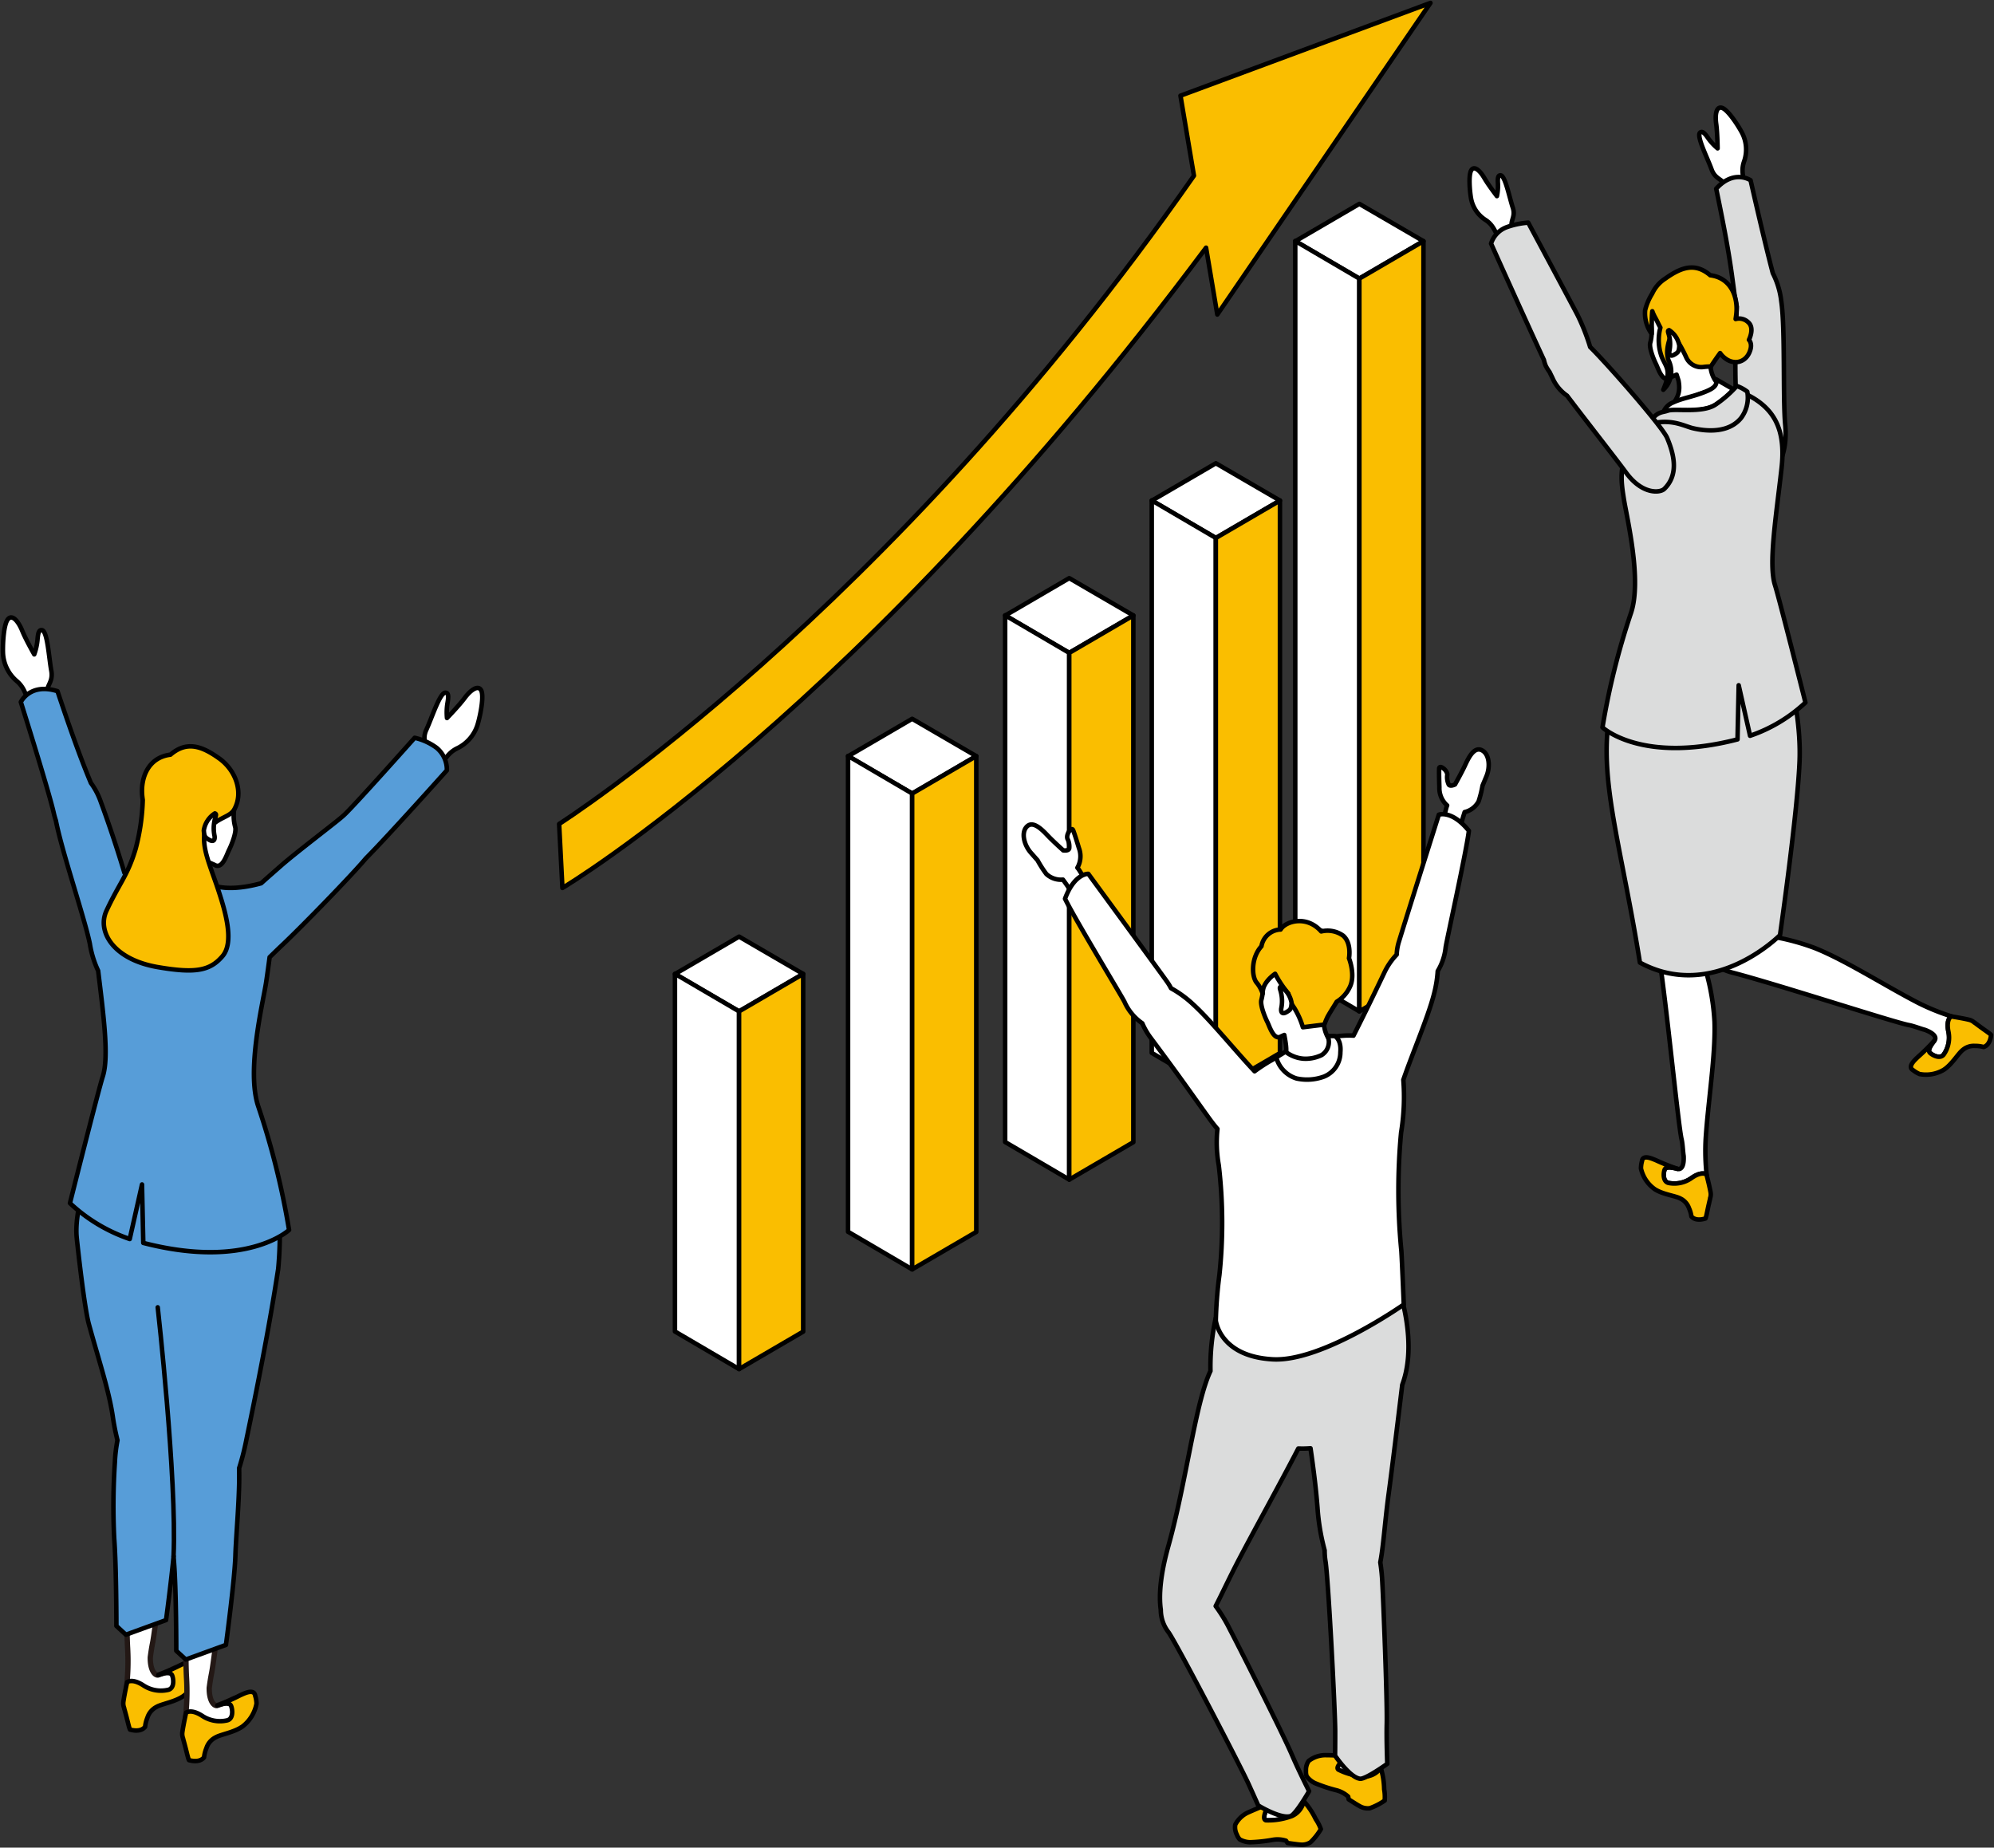 <svg xmlns="http://www.w3.org/2000/svg" xmlns:xlink="http://www.w3.org/1999/xlink" width="312.499" height="289.564" viewBox="0 0 312.499 289.564"><rect x="0" y="0" width="312.499" height="289.564" fill="#333333" stroke="none"/><defs><clipPath id="a"><rect width="312.499" height="289.564" fill="none"/></clipPath></defs><path d="M102.325,92.6l10.047,5.846,10.045-5.866-10.045-5.846Z" transform="translate(30.582 25.921)" fill="#fff"/><path d="M102.325,92.6l10.047,5.846,10.045-5.866-10.045-5.846Z" transform="translate(30.582 25.921)" fill="none" stroke="#000" stroke-linecap="round" stroke-linejoin="round" stroke-width="0.706"/><path d="M102.325,165.787l10.047,5.89V97.1l-10.047-5.89Z" transform="translate(30.582 27.26)" fill="#fff"/><path d="M102.325,165.787l10.047,5.89V97.1l-10.047-5.89Z" transform="translate(30.582 27.26)" fill="none" stroke="#000" stroke-linecap="round" stroke-linejoin="round" stroke-width="0.706"/><path d="M110.06,171.671l10.047-5.866V91.231L110.06,97.1Z" transform="translate(32.894 27.266)" fill="#fabe00"/><path d="M110.06,171.671l10.047-5.866V91.231L110.06,97.1Z" transform="translate(32.894 27.266)" fill="none" stroke="#000" stroke-linecap="round" stroke-linejoin="round" stroke-width="0.706"/><path d="M138.969,61.761l10.047,5.846,10.045-5.866L149.016,55.9Z" transform="translate(41.534 16.706)" fill="#fff"/><path d="M138.969,61.761l10.047,5.846,10.045-5.866L149.016,55.9Z" transform="translate(41.534 16.706)" fill="none" stroke="#000" stroke-linecap="round" stroke-linejoin="round" stroke-width="0.706"/><path d="M138.969,146.972l10.047,5.89V66.268l-10.047-5.89Z" transform="translate(41.534 18.045)" fill="#fff"/><path d="M138.969,146.972l10.047,5.89V66.268l-10.047-5.89Z" transform="translate(41.534 18.045)" fill="none" stroke="#000" stroke-linecap="round" stroke-linejoin="round" stroke-width="0.706"/><path d="M146.7,152.856l10.047-5.866V60.4L146.7,66.262Z" transform="translate(43.846 18.051)" fill="#fabe00"/><path d="M146.7,152.856l10.047-5.866V60.4L146.7,66.262Z" transform="translate(43.846 18.051)" fill="none" stroke="#000" stroke-linecap="round" stroke-linejoin="round" stroke-width="0.706"/><path d="M156.283,30.462l10.047,5.846,10.046-5.866L166.33,24.6Z" transform="translate(46.708 7.351)" fill="#fff"/><path d="M156.283,30.462l10.047,5.846,10.046-5.866L166.33,24.6Z" transform="translate(46.708 7.351)" fill="none" stroke="#000" stroke-linecap="round" stroke-linejoin="round" stroke-width="0.706"/><path d="M156.283,143.923l10.047,5.89V34.968l-10.047-5.89Z" transform="translate(46.708 8.691)" fill="#fff"/><path d="M156.283,143.923l10.047,5.89V34.968l-10.047-5.89Z" transform="translate(46.708 8.691)" fill="none" stroke="#000" stroke-linecap="round" stroke-linejoin="round" stroke-width="0.706"/><path d="M164.018,149.807l10.047-5.866V29.1l-10.047,5.864Z" transform="translate(49.02 8.696)" fill="#fabe00"/><path d="M164.018,149.807l10.047-5.866V29.1l-10.047,5.864Z" transform="translate(49.02 8.696)" fill="none" stroke="#000" stroke-linecap="round" stroke-linejoin="round" stroke-width="0.706"/><path d="M81.44,118.88l10.047,5.846,10.045-5.866-10.045-5.846Z" transform="translate(24.34 33.777)" fill="#fff"/><path d="M81.44,118.88l10.047,5.846,10.045-5.866-10.045-5.846Z" transform="translate(24.34 33.777)" fill="none" stroke="#000" stroke-linecap="round" stroke-linejoin="round" stroke-width="0.706"/><path d="M81.44,173.558l10.047,5.89V123.386L81.44,117.5Z" transform="translate(24.34 35.117)" fill="#fff"/><path d="M81.44,173.558l10.047,5.89V123.386L81.44,117.5Z" transform="translate(24.34 35.117)" fill="none" stroke="#000" stroke-linecap="round" stroke-linejoin="round" stroke-width="0.706"/><path d="M89.175,179.442l10.047-5.866V117.516l-10.047,5.866Z" transform="translate(26.652 35.122)" fill="#fabe00"/><path d="M89.175,179.442l10.047-5.866V117.516l-10.047,5.866Z" transform="translate(26.652 35.122)" fill="none" stroke="#000" stroke-linecap="round" stroke-linejoin="round" stroke-width="0.706"/><path d="M121.279,75.626l10.047,5.846,10.045-5.866L131.325,69.76Z" transform="translate(36.247 20.849)" fill="#fff"/><path d="M121.279,75.626l10.047,5.846,10.045-5.866L131.325,69.76Z" transform="translate(36.247 20.849)" fill="none" stroke="#000" stroke-linecap="round" stroke-linejoin="round" stroke-width="0.706"/><path d="M121.279,156.792l10.047,5.89V80.132l-10.047-5.889Z" transform="translate(36.247 22.189)" fill="#fff"/><path d="M121.279,156.792l10.047,5.89V80.132l-10.047-5.889Z" transform="translate(36.247 22.189)" fill="none" stroke="#000" stroke-linecap="round" stroke-linejoin="round" stroke-width="0.706"/><path d="M129.013,162.677l10.047-5.866V74.261l-10.047,5.864Z" transform="translate(38.558 22.195)" fill="#fabe00"/><path d="M129.013,162.677l10.047-5.866V74.261l-10.047,5.864Z" transform="translate(38.558 22.195)" fill="none" stroke="#000" stroke-linecap="round" stroke-linejoin="round" stroke-width="0.706"/><g clip-path="url(#a)"><path d="M204.02.353,164.841,14.89l2.111,12.539c-48.2,69.021-99.488,101.6-99.488,101.6l.516,10.03S114.711,111.316,168.85,38.709l1.764,10.479Z" transform="translate(20.163 0.106)" fill="#fabe00"/><path d="M204.02.353,164.841,14.89l2.111,12.539c-48.2,69.021-99.488,101.6-99.488,101.6l.516,10.03S114.711,111.316,168.85,38.709l1.764,10.479Z" transform="translate(20.163 0.106)" fill="none" stroke="#000" stroke-linecap="round" stroke-linejoin="round" stroke-width="0.706"/><path d="M161.517,214.249a10.483,10.483,0,0,0,4.015,1.086,3.206,3.206,0,0,0,2.57-1.283c-.023-.139-.048-.274-.07-.4-.232-1.324-1.017-2.482-2.121-2.541-.661-.035-1.8.959-2.822,1-.556.362-2.164,1.685-1.572,2.138" transform="translate(48.234 63.095)" fill="#fff"/><path d="M161.517,214.249a10.483,10.483,0,0,0,4.015,1.086,3.206,3.206,0,0,0,2.57-1.283c-.023-.139-.048-.274-.07-.4-.232-1.324-1.017-2.482-2.121-2.541-.661-.035-1.8.959-2.822,1C162.532,212.473,160.924,213.8,161.517,214.249Z" transform="translate(48.234 63.095)" fill="none" stroke="#000" stroke-linecap="round" stroke-linejoin="round" stroke-width="0.706"/><path d="M169.3,213.78s-.019.027-.056.073a3.21,3.21,0,0,1-2.57,1.283,10.507,10.507,0,0,1-4.015-1.086c-.592-.453,1.016-1.777,1.573-2.138a.588.588,0,0,1,.057-.036s-2.925-.094-3.536-.095a4.247,4.247,0,0,0-2.758.909,2.47,2.47,0,0,0-.417,1.535,2.261,2.261,0,0,0,.1.849,3.45,3.45,0,0,0,1.274,1.072,23.572,23.572,0,0,0,3.308,1.112,4.375,4.375,0,0,1,1.933,1.02l.075.425s1.368.885,1.689,1.047a2.5,2.5,0,0,0,1.625.343,9.764,9.764,0,0,0,2.331-1.2,6.852,6.852,0,0,0-.081-1.761,12.087,12.087,0,0,0-.535-3.352" transform="translate(47.095 63.295)" fill="#fabe00"/><path d="M169.3,213.78s-.019.027-.056.073a3.21,3.21,0,0,1-2.57,1.283,10.507,10.507,0,0,1-4.015-1.086c-.592-.453,1.016-1.777,1.573-2.138a.588.588,0,0,1,.057-.036s-2.925-.094-3.536-.095a4.247,4.247,0,0,0-2.758.909,2.47,2.47,0,0,0-.417,1.535,2.261,2.261,0,0,0,.1.849,3.45,3.45,0,0,0,1.274,1.072,23.572,23.572,0,0,0,3.308,1.112,4.375,4.375,0,0,1,1.933,1.02l.075.425s1.368.885,1.689,1.047a2.5,2.5,0,0,0,1.625.343,9.764,9.764,0,0,0,2.331-1.2,6.852,6.852,0,0,0-.081-1.761A12.087,12.087,0,0,0,169.3,213.78Z" transform="translate(47.095 63.295)" fill="none" stroke="#000" stroke-linecap="round" stroke-linejoin="round" stroke-width="0.706"/><path d="M152.8,220.74a10.484,10.484,0,0,0,4.1-.679,3.2,3.2,0,0,0,1.805-2.234c-.079-.117-.157-.23-.229-.334-.761-1.107-1.956-1.837-2.985-1.431-.616.243-1.235,1.618-2.152,2.081-.357.561-1.27,2.431-.543,2.6" transform="translate(45.587 64.541)" fill="#fff"/><path d="M152.8,220.74a10.484,10.484,0,0,0,4.1-.679,3.2,3.2,0,0,0,1.805-2.234c-.079-.117-.157-.23-.229-.334-.761-1.107-1.956-1.837-2.985-1.431-.616.243-1.235,1.618-2.152,2.081C152.991,218.7,152.078,220.573,152.8,220.74Z" transform="translate(45.587 64.541)" fill="none" stroke="#000" stroke-linecap="round" stroke-linejoin="round" stroke-width="0.706"/><path d="M159.787,217.325s-.007.032-.021.088a3.205,3.205,0,0,1-1.805,2.235,10.488,10.488,0,0,1-4.1.679c-.727-.166.186-2.038.543-2.6.012-.02.026-.042.036-.057,0,0-2.7,1.129-3.255,1.381a4.255,4.255,0,0,0-2.131,1.972,2.486,2.486,0,0,0,.258,1.57,2.258,2.258,0,0,0,.445.731,3.452,3.452,0,0,0,1.6.446,23.524,23.524,0,0,0,3.472-.361,4.373,4.373,0,0,1,2.182.125l.244.356s1.612.236,1.972.251a2.5,2.5,0,0,0,1.618-.362,9.754,9.754,0,0,0,1.624-2.059,6.757,6.757,0,0,0-.8-1.569,12.1,12.1,0,0,0-1.878-2.828" transform="translate(44.534 64.952)" fill="#fabe00"/><path d="M159.787,217.325s-.007.032-.021.088a3.205,3.205,0,0,1-1.805,2.235,10.488,10.488,0,0,1-4.1.679c-.727-.166.186-2.038.543-2.6.012-.02.026-.042.036-.057,0,0-2.7,1.129-3.255,1.381a4.255,4.255,0,0,0-2.131,1.972,2.486,2.486,0,0,0,.258,1.57,2.258,2.258,0,0,0,.445.731,3.452,3.452,0,0,0,1.6.446,23.524,23.524,0,0,0,3.472-.361,4.373,4.373,0,0,1,2.182.125l.244.356s1.612.236,1.972.251a2.5,2.5,0,0,0,1.618-.362,9.754,9.754,0,0,0,1.624-2.059,6.757,6.757,0,0,0-.8-1.569A12.1,12.1,0,0,0,159.787,217.325Z" transform="translate(44.534 64.952)" fill="none" stroke="#000" stroke-linecap="round" stroke-linejoin="round" stroke-width="0.706"/><path d="M177.928,170.519c1.777-4.749.847-10.634-.462-14.89-.287,1-1.638,2.168-3.521,3.31-4.833-.331-11.514-.6-12.181,2.928a12.351,12.351,0,0,0-.184,1.933,15.965,15.965,0,0,1-2.443.344c-5.138.234-10.435-4.1-10.435-4.1a35.3,35.3,0,0,0-.83,8.308c-2.409,5.132-3.746,17.241-6.6,27.445-1.242,4.445-1.507,7.692-1.186,9.975a5.792,5.792,0,0,0,1.268,3.6c1.64,2.5,11.169,20.808,12.489,23.708.855,1.879,1.512,3.363,1.512,3.363s3.551,2.177,5.075,1.665c.829-.278,2.9-3.9,2.9-3.9s-1.685-3.342-2.67-5.65c-1.477-3.458-8.65-17.628-9.758-19.732a23.972,23.972,0,0,0-2.211-3.625c1.053-2.05,2.233-4.612,3.75-7.5,2.522-4.8,6.4-11.8,9.2-17.2a16.637,16.637,0,0,0,1.911-.036c.44,3.019.847,6.154,1.092,9.266a34.215,34.215,0,0,0,1.124,6.735,10.606,10.606,0,0,0,.136,1.729c.453,2.955,1.522,23.567,1.518,26.753,0,2.065-.021,3.688-.021,3.688s2.328,3.455,3.925,3.621c.869.091,4.256-2.341,4.256-2.341s-.144-3.739-.083-6.249c.091-3.759-.552-19.629-.686-22a29.2,29.2,0,0,0-.325-3.324c.5-2.58.705-6.223,1.3-10.657.555-4.154,1.42-11.205,2.139-17.17" transform="translate(41.831 46.513)" fill="#dbdcdc"/><path d="M177.928,170.519c1.777-4.749.847-10.634-.462-14.89-.287,1-1.638,2.168-3.521,3.31-4.833-.331-11.514-.6-12.181,2.928a12.351,12.351,0,0,0-.184,1.933,15.965,15.965,0,0,1-2.443.344c-5.138.234-10.435-4.1-10.435-4.1a35.3,35.3,0,0,0-.83,8.308c-2.409,5.132-3.746,17.241-6.6,27.445-1.242,4.445-1.507,7.692-1.186,9.975a5.792,5.792,0,0,0,1.268,3.6c1.64,2.5,11.169,20.808,12.489,23.708.855,1.879,1.512,3.363,1.512,3.363s3.551,2.177,5.075,1.665c.829-.278,2.9-3.9,2.9-3.9s-1.685-3.342-2.67-5.65c-1.477-3.458-8.65-17.628-9.758-19.732a23.972,23.972,0,0,0-2.211-3.625c1.053-2.05,2.233-4.612,3.75-7.5,2.522-4.8,6.4-11.8,9.2-17.2a16.637,16.637,0,0,0,1.911-.036c.44,3.019.847,6.154,1.092,9.266a34.215,34.215,0,0,0,1.124,6.735,10.606,10.606,0,0,0,.136,1.729c.453,2.955,1.522,23.567,1.518,26.753,0,2.065-.021,3.688-.021,3.688s2.328,3.455,3.925,3.621c.869.091,4.256-2.341,4.256-2.341s-.144-3.739-.083-6.249c.091-3.759-.552-19.629-.686-22a29.2,29.2,0,0,0-.325-3.324c.5-2.58.705-6.223,1.3-10.657C176.344,183.535,177.209,176.484,177.928,170.519Z" transform="translate(41.831 46.513)" fill="none" stroke="#000" stroke-linecap="round" stroke-linejoin="round" stroke-width="0.706"/><path d="M134.042,112.09c.787-.673.92-1.6.033-2.657s-1.746-2.76-2.141-3.172a3.622,3.622,0,0,0,.242-3.077c-.273-.9-.649-2.121-.9-2.785s-1.155.653-.9,1.318a2.669,2.669,0,0,1,.279,1.507c-.086.449-.94.316-.94.316s-1.56-1.407-2.348-2.23-2.287-2.476-3.3-1.551-.494,2.935.566,4.14l1.061,1.2a17.161,17.161,0,0,0,1.376,2.146,3.375,3.375,0,0,0,2.6.881c1.214,1.635,1.918,2.907,2.356,3.356s1.188,1.314,2.018.605" transform="translate(36.915 29.733)" fill="#fff"/><path d="M134.042,112.09c.787-.673.92-1.6.033-2.657s-1.746-2.76-2.141-3.172a3.622,3.622,0,0,0,.242-3.077c-.273-.9-.649-2.121-.9-2.785s-1.155.653-.9,1.318a2.669,2.669,0,0,1,.279,1.507c-.086.449-.94.316-.94.316s-1.56-1.407-2.348-2.23-2.287-2.476-3.3-1.551-.494,2.935.566,4.14l1.061,1.2a17.161,17.161,0,0,0,1.376,2.146,3.375,3.375,0,0,0,2.6.881c1.214,1.635,1.918,2.907,2.356,3.356S133.212,112.8,134.042,112.09Z" transform="translate(36.915 29.733)" fill="none" stroke="#000" stroke-linecap="round" stroke-linejoin="round" stroke-width="0.706"/><path d="M174.771,105.4c-.961-.384-1.385-1.222-.883-2.507s.769-3.174,1.011-3.69a3.623,3.623,0,0,1-1.214-2.837c-.031-.944-.064-2.218-.038-2.929s1.305.249,1.278.96a2.675,2.675,0,0,0,.218,1.517c.225.4.992,0,.992,0s1.026-1.833,1.509-2.865,1.372-3.078,2.629-2.526,1.408,2.622.79,4.1l-.618,1.481a17.255,17.255,0,0,1-.616,2.473,3.374,3.374,0,0,1-2.183,1.67c-.627,1.937-.886,3.368-1.156,3.933s-.705,1.626-1.718,1.221" transform="translate(51.895 27.027)" fill="#fff"/><path d="M174.771,105.4c-.961-.384-1.385-1.222-.883-2.507s.769-3.174,1.011-3.69a3.623,3.623,0,0,1-1.214-2.837c-.031-.944-.064-2.218-.038-2.929s1.305.249,1.278.96a2.675,2.675,0,0,0,.218,1.517c.225.4.992,0,.992,0s1.026-1.833,1.509-2.865,1.372-3.078,2.629-2.526,1.408,2.622.79,4.1l-.618,1.481a17.255,17.255,0,0,1-.616,2.473,3.374,3.374,0,0,1-2.183,1.67c-.627,1.937-.886,3.368-1.156,3.933S175.784,105.807,174.771,105.4Z" transform="translate(51.895 27.027)" fill="none" stroke="#000" stroke-linecap="round" stroke-linejoin="round" stroke-width="0.706"/><path d="M187.085,98.322S182,114.4,180.844,118.191a7.7,7.7,0,0,0-.358,2.054,10.52,10.52,0,0,0-1.948,2.848c-2.3,4.827-3.556,7.337-4.824,9.853-4.165-.255-8.393,1.766-10.4,2.641a25.82,25.82,0,0,0-5.1,2.946c-2.925-3.087-6.849-7.949-9.554-10.418a17.334,17.334,0,0,0-3.545-2.6,8.429,8.429,0,0,0-.681-1.108c-2.311-3.217-12.281-16.819-12.281-16.819s-2.164-.108-3.645,3.9c1.386,2.9,8.695,14.967,9.3,16.125a8.029,8.029,0,0,0,2.806,3.4,11.056,11.056,0,0,0,1.331,2.3c4.828,6.464,6.1,8.37,9.175,12.634q.641.887,1.273,1.617a20.059,20.059,0,0,0,.207,5.69,77.392,77.392,0,0,1,.1,17.21,65.406,65.406,0,0,0-.561,7.131s.564,5.629,8.94,6.083c7.72.417,20.516-8.593,20.516-8.593s-.269-6.681-.381-8.415a97.781,97.781,0,0,1-.04-18.528,34.407,34.407,0,0,0,.352-8.265c1.372-4.024,3.833-9.735,4.754-13.265a18.945,18.945,0,0,0,.635-3.784,8.976,8.976,0,0,0,1.244-3.726c.2-1.291,3.256-15.066,3.639-18.256-2.687-3.32-4.7-2.525-4.7-2.525" transform="translate(38.405 29.361)" fill="#fff"/><path d="M187.085,98.322S182,114.4,180.844,118.191a7.7,7.7,0,0,0-.358,2.054,10.52,10.52,0,0,0-1.948,2.848c-2.3,4.827-3.556,7.337-4.824,9.853-4.165-.255-8.393,1.766-10.4,2.641a25.82,25.82,0,0,0-5.1,2.946c-2.925-3.087-6.849-7.949-9.554-10.418a17.334,17.334,0,0,0-3.545-2.6,8.429,8.429,0,0,0-.681-1.108c-2.311-3.217-12.281-16.819-12.281-16.819s-2.164-.108-3.645,3.9c1.386,2.9,8.695,14.967,9.3,16.125a8.029,8.029,0,0,0,2.806,3.4,11.056,11.056,0,0,0,1.331,2.3c4.828,6.464,6.1,8.37,9.175,12.634q.641.887,1.273,1.617a20.059,20.059,0,0,0,.207,5.69,77.392,77.392,0,0,1,.1,17.21,65.406,65.406,0,0,0-.561,7.131s.564,5.629,8.94,6.083c7.72.417,20.516-8.593,20.516-8.593s-.269-6.681-.381-8.415a97.781,97.781,0,0,1-.04-18.528,34.407,34.407,0,0,0,.352-8.265c1.372-4.024,3.833-9.735,4.754-13.265a18.945,18.945,0,0,0,.635-3.784,8.976,8.976,0,0,0,1.244-3.726c.2-1.291,3.256-15.066,3.639-18.256C189.1,97.527,187.085,98.322,187.085,98.322Z" transform="translate(38.405 29.361)" fill="none" stroke="#000" stroke-linecap="round" stroke-linejoin="round" stroke-width="0.706"/><path d="M164.86,120.425c.356-2.087-.217-7.376-3.977-8.244s-7.522.651-8.244,4.121a16.942,16.942,0,0,0-.29,4.2,6.57,6.57,0,0,1-.144,2.747c-.217.8.549,2.69.939,3.472.362.723,1.013,2.965,2.17,2.242l.481-.214c.342,1.816.47,2.7,0,3.945-.339.9.371,1.538,1.239,1.973s2.029.844,4.734.056c3.216-.938,2.5-3,2.142-3.72a11.581,11.581,0,0,0-1.151-1.678,4.775,4.775,0,0,1-.63-3.634,8.262,8.262,0,0,0,2.728-5.26" transform="translate(45.478 33.456)" fill="#fff"/><path d="M164.86,120.425c.356-2.087-.217-7.376-3.977-8.244s-7.522.651-8.244,4.121a16.942,16.942,0,0,0-.29,4.2,6.57,6.57,0,0,1-.144,2.747c-.217.8.549,2.69.939,3.472.362.723,1.013,2.965,2.17,2.242l.481-.214c.342,1.816.47,2.7,0,3.945-.339.9.371,1.538,1.239,1.973s2.029.844,4.734.056c3.216-.938,2.5-3,2.142-3.72a11.581,11.581,0,0,0-1.151-1.678,4.775,4.775,0,0,1-.63-3.634A8.262,8.262,0,0,0,164.86,120.425Z" transform="translate(45.478 33.456)" fill="none" stroke="#000" stroke-linecap="round" stroke-linejoin="round" stroke-width="0.706"/><path d="M166.226,116.958s.449-2.324-.9-3.523a4.2,4.2,0,0,0-3.449-.674c-2.322-2.624-5.62-1.574-6.37-.3a3.167,3.167,0,0,0-3,2.622c-1.65,1.8-1.565,4.753-.74,5.727s.956,1.973.94,1.591c-.073-1.664,1.943-3,1.943-3a16.721,16.721,0,0,0,2.073,3.1,4.832,4.832,0,0,0,.879,2.176,12.629,12.629,0,0,1,1.4,3.1l3.365-.417a11.026,11.026,0,0,1,.5-1.211c.5-.9,1.012-1.653,1.431-2.364a5.364,5.364,0,0,0,2.07-2.334c.9-1.873-.149-4.5-.149-4.5" transform="translate(45.188 33.215)" fill="#fabe00"/><path d="M166.226,116.958s.449-2.324-.9-3.523a4.2,4.2,0,0,0-3.449-.674c-2.322-2.624-5.62-1.574-6.37-.3a3.167,3.167,0,0,0-3,2.622c-1.65,1.8-1.565,4.753-.74,5.727s.956,1.973.94,1.591c-.073-1.664,1.943-3,1.943-3a16.721,16.721,0,0,0,2.073,3.1,4.832,4.832,0,0,0,.879,2.176,12.629,12.629,0,0,1,1.4,3.1l3.365-.417a11.026,11.026,0,0,1,.5-1.211c.5-.9,1.012-1.653,1.431-2.364a5.364,5.364,0,0,0,2.07-2.334C167.276,119.581,166.226,116.958,166.226,116.958Z" transform="translate(45.188 33.215)" fill="none" stroke="#000" stroke-linecap="round" stroke-linejoin="round" stroke-width="0.706"/><path d="M154.565,119.817c-.117-.421-.253-.687.036-.76a3.727,3.727,0,0,1,1.663,2.568c-.071.94-.181,1.048-.795,1.411s-.9.108-.831-.543a5.644,5.644,0,0,0-.073-2.676" transform="translate(46.154 35.582)" fill="#fff"/><path d="M154.565,119.817c-.117-.421-.253-.687.036-.76a3.727,3.727,0,0,1,1.663,2.568c-.071.94-.181,1.048-.795,1.411s-.9.108-.831-.543A5.644,5.644,0,0,0,154.565,119.817Z" transform="translate(46.154 35.582)" fill="none" stroke="#000" stroke-linecap="round" stroke-linejoin="round" stroke-width="0.706"/><path d="M161.1,127.994a2.421,2.421,0,0,0,.953-2.972,9.54,9.54,0,0,1,1.134,0s1.03.54.852,2.521a4.1,4.1,0,0,1-2.593,3.833,7.709,7.709,0,0,1-4.284.282,4.72,4.72,0,0,1-3.174-3.311c.566-.318,1.451-.885,1.451-.885a5.234,5.234,0,0,0,2.8,1.095,5.742,5.742,0,0,0,2.864-.564" transform="translate(46.024 37.361)" fill="#fff"/><path d="M161.1,127.994a2.421,2.421,0,0,0,.953-2.972,9.54,9.54,0,0,1,1.134,0s1.03.54.852,2.521a4.1,4.1,0,0,1-2.593,3.833,7.709,7.709,0,0,1-4.284.282,4.72,4.72,0,0,1-3.174-3.311c.566-.318,1.451-.885,1.451-.885a5.234,5.234,0,0,0,2.8,1.095A5.742,5.742,0,0,0,161.1,127.994Z" transform="translate(46.024 37.361)" fill="none" stroke="#000" stroke-linecap="round" stroke-linejoin="round" stroke-width="0.706"/><path d="M208.581,13.02c-.905-.266-1.091,1.13-.9,2.494s.22,3.855.22,3.855a8.406,8.406,0,0,1-1.482-1.6c-.549-.795-.913-1.157-1.257-.869-.62.522,1.142,3.949,1.8,5.771s2.035,1.357,2.422,3.165,1.049,3.364,1.831,3.151c.825-.225.981-2.129.944-3.43s-.7-2.5-.092-4.172a5.664,5.664,0,0,0-.4-4.569c-.639-1.172-2.186-3.532-3.091-3.8" transform="translate(61.279 3.881)" fill="#fff"/><path d="M208.581,13.02c-.905-.266-1.091,1.13-.9,2.494s.22,3.855.22,3.855a8.406,8.406,0,0,1-1.482-1.6c-.549-.795-.913-1.157-1.257-.869-.62.522,1.142,3.949,1.8,5.771s2.035,1.357,2.422,3.165,1.049,3.364,1.831,3.151c.825-.225.981-2.129.944-3.43s-.7-2.5-.092-4.172a5.664,5.664,0,0,0-.4-4.569C211.033,15.646,209.486,13.286,208.581,13.02Z" transform="translate(61.279 3.881)" fill="none" stroke="#000" stroke-linecap="round" stroke-linejoin="round" stroke-width="0.706"/><path d="M217.89,60.178c-.384-4.055.017-15.234-.623-19.387a12.769,12.769,0,0,0-1.32-4.359c-1.257-4.725-3.485-14.562-3.485-14.562s-2.581-1.779-5.39,1.324c2.13,10.22,2.373,12.98,2.781,15.872a24.667,24.667,0,0,0,.451,2.6c-.2,4.019-.522,13.726.334,18.945.917,5.58.449,8.863,3.232,8.149,3.116-.8,4.406-4.524,4.021-8.579" transform="translate(61.888 6.385)" fill="#dbdcdc"/><path d="M217.89,60.178c-.384-4.055.017-15.234-.623-19.387a12.769,12.769,0,0,0-1.32-4.359c-1.257-4.725-3.485-14.562-3.485-14.562s-2.581-1.779-5.39,1.324c2.13,10.22,2.373,12.98,2.781,15.872a24.667,24.667,0,0,0,.451,2.6c-.2,4.019-.522,13.726.334,18.945.917,5.58.449,8.863,3.232,8.149C216.985,67.957,218.275,64.234,217.89,60.178Z" transform="translate(61.888 6.385)" fill="none" stroke="#000" stroke-linecap="round" stroke-linejoin="round" stroke-width="0.706"/><path d="M240.687,131.345c.4.392,1.586,1.014,2.152.283a4.615,4.615,0,0,0,.744-3.6c-.307-1.492.091-2.131.408-2.39l.2.032a34.968,34.968,0,0,1-5.36-2.163c-5.145-2.654-11.468-6.722-16.263-8.612A36.04,36.04,0,0,0,211,112.645c-2.469-.131-3.665.007-4.163,2.109s.052,3.286,2.937,4.033c6.887,1.783,25.421,7.819,27.615,8.21.744.132,1.886.592,2.537.753,1.856.705,1.72,1.413,1.447,1.715-.542.683-1.086,1.487-.686,1.879" transform="translate(61.769 33.656)" fill="#fff"/><path d="M240.687,131.345c.4.392,1.586,1.014,2.152.283a4.615,4.615,0,0,0,.744-3.6c-.307-1.492.091-2.131.408-2.39l.2.032a34.968,34.968,0,0,1-5.36-2.163c-5.145-2.654-11.468-6.722-16.263-8.612A36.04,36.04,0,0,0,211,112.645c-2.469-.131-3.665.007-4.163,2.109s.052,3.286,2.937,4.033c6.887,1.783,25.421,7.819,27.615,8.21.744.132,1.886.592,2.537.753,1.856.705,1.72,1.413,1.447,1.715C240.832,130.149,240.287,130.953,240.687,131.345Z" transform="translate(61.769 33.656)" fill="none" stroke="#000" stroke-linecap="round" stroke-linejoin="round" stroke-width="0.706"/><path d="M239.718,123.175c-.855-.208-2.163-.425-2.661-.505l-.2-.032c-.317.257-.714.9-.408,2.39a4.615,4.615,0,0,1-.744,3.6c-.566.731-1.752.108-2.152-.283s.144-1.2.686-1.881a33.318,33.318,0,0,1-2.52,2.491c-.49.469-1.392,1.266-1.092,1.847a.721.721,0,0,0,.279.261,4.207,4.207,0,0,0,1.012.61,5.427,5.427,0,0,0,3.811-.673c1.287-.836,2.257-2.567,2.964-3.1a2.642,2.642,0,0,1,1.907-.633,4.793,4.793,0,0,1,1.363.171c1.086-.338,1.164-1.87,1.164-1.87s.168.027-.848-.688-1.748-1.282-1.748-1.282l-.012.016a1.812,1.812,0,0,0-.795-.439" transform="translate(68.908 36.653)" fill="#fabe00"/><path d="M239.718,123.175c-.855-.208-2.163-.425-2.661-.505l-.2-.032c-.317.257-.714.9-.408,2.39a4.615,4.615,0,0,1-.744,3.6c-.566.731-1.752.108-2.152-.283s.144-1.2.686-1.881a33.318,33.318,0,0,1-2.52,2.491c-.49.469-1.392,1.266-1.092,1.847a.721.721,0,0,0,.279.261,4.207,4.207,0,0,0,1.012.61,5.427,5.427,0,0,0,3.811-.673c1.287-.836,2.257-2.567,2.964-3.1a2.642,2.642,0,0,1,1.907-.633,4.793,4.793,0,0,1,1.363.171c1.086-.338,1.164-1.87,1.164-1.87s.168.027-.848-.688-1.748-1.282-1.748-1.282l-.012.016A1.812,1.812,0,0,0,239.718,123.175Z" transform="translate(68.908 36.653)" fill="none" stroke="#000" stroke-linecap="round" stroke-linejoin="round" stroke-width="0.706"/><path d="M201.076,149.81c-.2.523-.295,1.86.6,2.085a4.618,4.618,0,0,0,3.6-.76c1.246-.878,1.99-.77,2.352-.583l.052.2a35.054,35.054,0,0,1-.164-5.777c.374-5.777,1.57-13.2,1.383-18.352a36.063,36.063,0,0,0-2.572-11.5c-.868-2.315-1.474-3.356-3.6-2.971s-2.99,1.363-2.52,4.306c1.122,7.024,3.008,26.426,3.529,28.593.177.735.212,1.965.325,2.626.1,1.983-.607,2.141-.991,2.011-.844-.222-1.8-.4-2,.125" transform="translate(59.8 33.495)" fill="#fff"/><path d="M201.076,149.81c-.2.523-.295,1.86.6,2.085a4.618,4.618,0,0,0,3.6-.76c1.246-.878,1.99-.77,2.352-.583l.052.2a35.054,35.054,0,0,1-.164-5.777c.374-5.777,1.57-13.2,1.383-18.352a36.063,36.063,0,0,0-2.572-11.5c-.868-2.315-1.474-3.356-3.6-2.971s-2.99,1.363-2.52,4.306c1.122,7.024,3.008,26.426,3.529,28.593.177.735.212,1.965.325,2.626.1,1.983-.607,2.141-.991,2.011C202.229,149.463,201.274,149.286,201.076,149.81Z" transform="translate(59.8 33.495)" fill="none" stroke="#000" stroke-linecap="round" stroke-linejoin="round" stroke-width="0.706"/><path d="M208.911,145.15c-.152-.866-.477-2.152-.6-2.641-.032-.125-.052-.2-.052-.2-.362-.187-1.107-.295-2.352.583a4.62,4.62,0,0,1-3.6.761c-.9-.226-.8-1.563-.6-2.086s1.153-.347,2-.125a32.931,32.931,0,0,1-3.291-1.312c-.626-.26-1.717-.769-2.13-.261a.718.718,0,0,0-.127.36A4.163,4.163,0,0,0,198,141.4a5.434,5.434,0,0,0,2.142,3.223c1.282.844,3.256,1.042,4.03,1.473a2.64,2.64,0,0,1,1.343,1.494,4.822,4.822,0,0,1,.388,1.318c.744.86,2.181.318,2.181.318s.042.165.291-1.053.474-2.115.474-2.115l-.017-.005a1.827,1.827,0,0,0,.083-.9" transform="translate(59.175 41.738)" fill="#fabe00"/><path d="M208.911,145.15c-.152-.866-.477-2.152-.6-2.641-.032-.125-.052-.2-.052-.2-.362-.187-1.107-.295-2.352.583a4.62,4.62,0,0,1-3.6.761c-.9-.226-.8-1.563-.6-2.086s1.153-.347,2-.125a32.931,32.931,0,0,1-3.291-1.312c-.626-.26-1.717-.769-2.13-.261a.718.718,0,0,0-.127.36A4.163,4.163,0,0,0,198,141.4a5.434,5.434,0,0,0,2.142,3.223c1.282.844,3.256,1.042,4.03,1.473a2.64,2.64,0,0,1,1.343,1.494,4.822,4.822,0,0,1,.388,1.318c.744.86,2.181.318,2.181.318s.042.165.291-1.053.474-2.115.474-2.115l-.017-.005A1.827,1.827,0,0,0,208.911,145.15Z" transform="translate(59.175 41.738)" fill="none" stroke="#000" stroke-linecap="round" stroke-linejoin="round" stroke-width="0.706"/><path d="M177.615,20.557c.49-.688,1.392.195,2.009,1.264s1.976,2.841,1.976,2.841a7.514,7.514,0,0,0,.161-1.946c-.051-.865.005-1.322.407-1.308.726.026,1.377,3.415,1.921,5.063s-.686,2.082.04,3.571,1.12,2.952.451,3.234c-.707.3-1.869-.959-2.561-1.9s-.882-2.151-2.241-3a5.07,5.07,0,0,1-2.246-3.441c-.2-1.179-.409-3.7.083-4.386" transform="translate(52.994 6.071)" fill="#fff"/><path d="M177.615,20.557c.49-.688,1.392.195,2.009,1.264s1.976,2.841,1.976,2.841a7.514,7.514,0,0,0,.161-1.946c-.051-.865.005-1.322.407-1.308.726.026,1.377,3.415,1.921,5.063s-.686,2.082.04,3.571,1.12,2.952.451,3.234c-.707.3-1.869-.959-2.561-1.9s-.882-2.151-2.241-3a5.07,5.07,0,0,1-2.246-3.441C177.336,23.764,177.123,21.245,177.615,20.557Z" transform="translate(52.994 6.071)" fill="none" stroke="#000" stroke-linecap="round" stroke-linejoin="round" stroke-width="0.706"/><path d="M208.672,46.212a7.955,7.955,0,0,0,2.622-5.058c.342-2.007-.208-7.092-3.824-7.926s-7.231.625-7.927,3.963a16.246,16.246,0,0,0-.278,4.033,6.3,6.3,0,0,1-.14,2.642c-.207.765.53,2.586.905,3.337.347.7.974,2.851,2.085,2.156l.795-.352.342-.153.3.918c.388,2.054-.295,2.781-1.005,3.967-.834,1.391-.278,1.46.555,1.878s1.876.625,5-.14,3.332-2.711,2.986-3.407-1.043-1.251-1.808-2.364a4.6,4.6,0,0,1-.6-3.494l-.019.018c-.014.014-.031.025-.045.038.014-.014.026-.023.042-.038l.021-.018" transform="translate(59.502 9.862)" fill="#fff"/><path d="M208.672,46.212a7.955,7.955,0,0,0,2.622-5.058c.342-2.007-.208-7.092-3.824-7.926s-7.231.625-7.927,3.963a16.246,16.246,0,0,0-.278,4.033,6.3,6.3,0,0,1-.14,2.642c-.207.765.53,2.586.905,3.337.347.7.974,2.851,2.085,2.156l.795-.352.342-.153.3.918c.388,2.054-.295,2.781-1.005,3.967-.834,1.391-.278,1.46.555,1.878s1.876.625,5-.14,3.332-2.711,2.986-3.407-1.043-1.251-1.808-2.364a4.6,4.6,0,0,1-.6-3.494l-.019.018c-.014.014-.031.025-.045.038.014-.014.026-.023.042-.038Z" transform="translate(59.502 9.862)" fill="none" stroke="#000" stroke-linecap="round" stroke-linejoin="round" stroke-width="0.706"/><path d="M214.772,43.614s.951-1.833-.107-2.756a2.061,2.061,0,0,0-1.974-.509c.035-.232.066-.477.1-.739.309-2.7-.817-5.714-4.082-6.12-2.381-2.041-4.568-1.246-7.074.543a5.486,5.486,0,0,0-2.028,2.346,8.8,8.8,0,0,0-1.1,2.582,5.473,5.473,0,0,0,1.023,3.713c.017-1.27-.012-2.469.1-3.546a6.641,6.641,0,0,0,.494,1.069c.242.426.474.964.772,1.5a7.607,7.607,0,0,0,.24,4.659c.812,1.789,1.461,2.113.216,5.082a3.9,3.9,0,0,0,.848-4.559c-.636-1.546.209-3.634.461-4.2.145.065.379.19,1.242,1.669a20.865,20.865,0,0,1,1.047,2.024,2.589,2.589,0,0,0,2.681,1.5,8.184,8.184,0,0,1,1.174-.075c.556-.86,1.034-1.531,1.453-2.111a3.181,3.181,0,0,0,.377.465c1.524,1.525,3.386,1.094,4.129-.39s.005-2.156.005-2.156" transform="translate(59.319 9.648)" fill="#fabe00"/><path d="M214.772,43.614s.951-1.833-.107-2.756a2.061,2.061,0,0,0-1.974-.509c.035-.232.066-.477.1-.739.309-2.7-.817-5.714-4.082-6.12-2.381-2.041-4.568-1.246-7.074.543a5.486,5.486,0,0,0-2.028,2.346,8.8,8.8,0,0,0-1.1,2.582,5.473,5.473,0,0,0,1.023,3.713c.017-1.27-.012-2.469.1-3.546a6.641,6.641,0,0,0,.494,1.069c.242.426.474.964.772,1.5a7.607,7.607,0,0,0,.24,4.659c.812,1.789,1.461,2.113.216,5.082a3.9,3.9,0,0,0,.848-4.559c-.636-1.546.209-3.634.461-4.2.145.065.379.19,1.242,1.669a20.865,20.865,0,0,1,1.047,2.024,2.589,2.589,0,0,0,2.681,1.5,8.184,8.184,0,0,1,1.174-.075c.556-.86,1.034-1.531,1.453-2.111a3.181,3.181,0,0,0,.377.465c1.524,1.525,3.386,1.094,4.129-.39S214.772,43.614,214.772,43.614Z" transform="translate(59.319 9.648)" fill="none" stroke="#000" stroke-linecap="round" stroke-linejoin="round" stroke-width="0.706"/><path d="M201.431,39.84c-.278.07-.147.325-.035.73a5.415,5.415,0,0,1,.07,2.573c-.07.625.208.869.8.521s.7-.452.765-1.356a3.579,3.579,0,0,0-1.6-2.468" transform="translate(60.152 11.906)" fill="#fff"/><path d="M201.431,39.84c-.278.07-.147.325-.035.73a5.415,5.415,0,0,1,.07,2.573c-.07.625.208.869.8.521s.7-.452.765-1.356A3.579,3.579,0,0,0,201.431,39.84Z" transform="translate(60.152 11.906)" fill="none" stroke="#000" stroke-linecap="round" stroke-linejoin="round" stroke-width="0.706"/><path d="M224.089,95.685c-.309,8.057-3.065,27.284-3.065,27.284s-10.408,10.556-21.954,4.306c-3.7-23-8.026-32.472-2.79-46.025a12.226,12.226,0,0,0,9.283,3.41c5.707-.423,16.075-5.749,16.075-5.749s2.76,8.718,2.451,16.775" transform="translate(57.937 23.584)" fill="#dbdcdc"/><path d="M224.089,95.685c-.309,8.057-3.065,27.284-3.065,27.284s-10.408,10.556-21.954,4.306c-3.7-23-8.026-32.472-2.79-46.025a12.226,12.226,0,0,0,9.283,3.41c5.707-.423,16.075-5.749,16.075-5.749S224.4,87.628,224.089,95.685Z" transform="translate(57.937 23.584)" fill="none" stroke="#000" stroke-linecap="round" stroke-linejoin="round" stroke-width="0.706"/><path d="M216.481,101.26a23.908,23.908,0,0,0,8.679-5.206s-4.112-16.346-4.766-18.389c-1.047-3.269.135-10.51,1.021-18.309.614-5.4-.7-8.769-4.416-11.017-4.275-2.585-8.443-.765-10.547.3-11.376,5.753-10.39,11.45-9.753,15.477.475,3.016,2.887,12.8,1.1,17.965a114.308,114.308,0,0,0-4.445,17.867s6.124,5.771,21.162,1.877l.184-8.483Z" transform="translate(57.787 14.052)" fill="#dbdcdc"/><path d="M216.481,101.26a23.908,23.908,0,0,0,8.679-5.206s-4.112-16.346-4.766-18.389c-1.047-3.269.135-10.51,1.021-18.309.614-5.4-.7-8.769-4.416-11.017-4.275-2.585-8.443-.765-10.547.3-11.376,5.753-10.39,11.45-9.753,15.477.475,3.016,2.887,12.8,1.1,17.965a114.308,114.308,0,0,0-4.445,17.867s6.124,5.771,21.162,1.877l.184-8.483Z" transform="translate(57.787 14.052)" fill="none" stroke="#000" stroke-linecap="round" stroke-linejoin="round" stroke-width="0.706"/><path d="M200.653,51.1a2.654,2.654,0,0,1,1.577-1.7c1.372-.642,2.811-.844,4.538-1.482s2.467-1.124,2.207-2.154l2.747,1.587s-1.953,2.473-4.233,3-4.66.217-6.836.744" transform="translate(59.969 13.678)" fill="#fff"/><path d="M200.653,51.1a2.654,2.654,0,0,1,1.577-1.7c1.372-.642,2.811-.844,4.538-1.482s2.467-1.124,2.207-2.154l2.747,1.587s-1.953,2.473-4.233,3S202.829,50.574,200.653,51.1Z" transform="translate(59.969 13.678)" fill="none" stroke="#000" stroke-linecap="round" stroke-linejoin="round" stroke-width="0.706"/><path d="M212.738,46.575a17.855,17.855,0,0,1-3.339,2.92c-2.025,1.363-6.372.568-7.432.938s-1.768.062-3.054,2.135c3.538-.973,5.506.278,6.941.621,2.05.491,5.611.822,7.572-1.616a5.312,5.312,0,0,0,.957-4.11,5.854,5.854,0,0,0-1.646-.888" transform="translate(59.449 13.92)" fill="#dbdcdc"/><path d="M212.738,46.575a17.855,17.855,0,0,1-3.339,2.92c-2.025,1.363-6.372.568-7.432.938s-1.768.062-3.054,2.135c3.538-.973,5.506.278,6.941.621,2.05.491,5.611.822,7.572-1.616a5.312,5.312,0,0,0,.957-4.11A5.854,5.854,0,0,0,212.738,46.575Z" transform="translate(59.449 13.92)" fill="none" stroke="#000" stroke-linecap="round" stroke-linejoin="round" stroke-width="0.706"/><path d="M207.5,60.6c-.752-1.777-9.375-11.608-12.061-14.247a33.082,33.082,0,0,0-1.965-4.989c-.9-1.738-7.743-14.5-7.743-14.5a12.777,12.777,0,0,0-3.374.712,4.044,4.044,0,0,0-2.448,2.572s5.511,12.267,8.283,18.235a4.778,4.778,0,0,0,.317.986,8,8,0,0,0,.575.916c.175.366.321.666.43.883a6.533,6.533,0,0,0,2.3,2.813c3.151,4.152,7.627,9.852,9.265,12.079,2.537,3.452,5.316,3.174,5.975,2.537,2.215-2.154,1.651-5.163.452-8" transform="translate(53.77 8.029)" fill="#dbdcdc"/><path d="M207.5,60.6c-.752-1.777-9.375-11.608-12.061-14.247a33.082,33.082,0,0,0-1.965-4.989c-.9-1.738-7.743-14.5-7.743-14.5a12.777,12.777,0,0,0-3.374.712,4.044,4.044,0,0,0-2.448,2.572s5.511,12.267,8.283,18.235a4.778,4.778,0,0,0,.317.986,8,8,0,0,0,.575.916c.175.366.321.666.43.883a6.533,6.533,0,0,0,2.3,2.813c3.151,4.152,7.627,9.852,9.265,12.079,2.537,3.452,5.316,3.174,5.975,2.537C209.263,66.444,208.7,63.435,207.5,60.6Z" transform="translate(53.77 8.029)" fill="none" stroke="#000" stroke-linecap="round" stroke-linejoin="round" stroke-width="0.706"/><path d="M7.935,82.853c-.379-2.057-.6-6.21-1.461-6.359-.478-.083-.62.453-.7,1.495a9.148,9.148,0,0,1-.513,2.3s-1.331-2.337-1.891-3.715S1.875,73.99,1.177,74.73.318,78.512.358,79.953A6.115,6.115,0,0,0,2.474,84.43c1.482,1.229,1.508,2.709,2.182,3.942S6.511,91.3,7.4,91.057c.846-.226.617-2.038-.005-3.934s.917-2.212.538-4.269" transform="translate(0.105 22.267)" fill="#fff"/><path d="M7.935,82.853c-.379-2.057-.6-6.21-1.461-6.359-.478-.083-.62.453-.7,1.495a9.148,9.148,0,0,1-.513,2.3s-1.331-2.337-1.891-3.715S1.875,73.99,1.177,74.73.318,78.512.358,79.953A6.115,6.115,0,0,0,2.474,84.43c1.482,1.229,1.508,2.709,2.182,3.942S6.511,91.3,7.4,91.057c.846-.226.617-2.038-.005-3.934S8.314,84.911,7.935,82.853Z" transform="translate(0.105 22.267)" fill="none" stroke="#000" stroke-linecap="round" stroke-linejoin="round" stroke-width="0.706"/><path d="M25.187,208.694a2.091,2.091,0,0,0-2.537-.3,17.824,17.824,0,0,1-2.173.879c-.414.157-1.3-.574-1.26-2.772.092-.694.2-1.434.353-2.2.473-2.359,1.722-13.762,2.648-21.386.388-3.194-1.664-4.449-3.973-4.78s-3.881,1.4-3.725,4.067c.395,6.781,1.011,17.541,1.057,20.433.013.786.039,1.628.088,2.461a36.369,36.369,0,0,1-.287,7c-.1,1.347.29,1.53,1.183,1.8a3.379,3.379,0,0,0,3.482-.614c1.356-1.137,3.371-1.261,4.021-2.074s1.811-1.844,1.121-2.509" transform="translate(4.337 53.226)" fill="#fff"/><path d="M25.187,208.694a2.091,2.091,0,0,0-2.537-.3,17.824,17.824,0,0,1-2.173.879c-.414.157-1.3-.574-1.26-2.772.092-.694.2-1.434.353-2.2.473-2.359,1.722-13.762,2.648-21.386.388-3.194-1.664-4.449-3.973-4.78s-3.881,1.4-3.725,4.067c.395,6.781,1.011,17.541,1.057,20.433.013.786.039,1.628.088,2.461a36.369,36.369,0,0,1-.287,7c-.1,1.347.29,1.53,1.183,1.8a3.379,3.379,0,0,0,3.482-.614c1.356-1.137,3.371-1.261,4.021-2.074S25.876,209.359,25.187,208.694Z" transform="translate(4.337 53.226)" fill="none" stroke="#231815" stroke-linecap="round" stroke-linejoin="round" stroke-width="0.833"/><path d="M26.3,201.047a.768.768,0,0,0-.151-.378c-.466-.531-1.622.062-2.287.368a35.283,35.283,0,0,1-3.5,1.55c.9-.274,1.924-.5,2.159.053s.395,1.994-.564,2.274a4.987,4.987,0,0,1-3.916-.675c-1.379-.9-2.178-.749-2.561-.533,0,0-.43,1.909-.591,3.091a1.966,1.966,0,0,0,.121.974l-.014,0s.281.959.6,2.261.357,1.126.357,1.126,1.57.525,2.338-.433a5.227,5.227,0,0,1,.366-1.438,2.85,2.85,0,0,1,1.388-1.665c.818-.5,2.939-.79,4.289-1.753a5.862,5.862,0,0,0,2.18-3.563,4.5,4.5,0,0,0-.216-1.264" transform="translate(4.447 59.911)" fill="#fabe00"/><path d="M26.3,201.047a.768.768,0,0,0-.151-.378c-.466-.531-1.622.062-2.287.368a35.283,35.283,0,0,1-3.5,1.55c.9-.274,1.924-.5,2.159.053s.395,1.994-.564,2.274a4.987,4.987,0,0,1-3.916-.675c-1.379-.9-2.178-.749-2.561-.533,0,0-.43,1.909-.591,3.091a1.966,1.966,0,0,0,.121.974l-.014,0s.281.959.6,2.261.357,1.126.357,1.126,1.57.525,2.338-.433a5.227,5.227,0,0,1,.366-1.438,2.85,2.85,0,0,1,1.388-1.665c.818-.5,2.939-.79,4.289-1.753a5.862,5.862,0,0,0,2.18-3.563A4.5,4.5,0,0,0,26.3,201.047Z" transform="translate(4.447 59.911)" fill="none" stroke="#000" stroke-linecap="round" stroke-linejoin="round" stroke-width="0.706"/><path d="M32.3,212.378a2.091,2.091,0,0,0-2.537-.3,17.829,17.829,0,0,1-2.173.879c-.414.157-1.3-.574-1.26-2.772.092-.694.2-1.434.353-2.2.473-2.359,1.722-13.762,2.648-21.386.388-3.194-1.664-4.45-3.973-4.78s-3.881,1.4-3.725,4.067c.395,6.781,1.011,17.541,1.057,20.433.013.785.039,1.626.088,2.46a36.278,36.278,0,0,1-.288,7c-.1,1.347.291,1.53,1.185,1.8a3.377,3.377,0,0,0,3.482-.616c1.356-1.137,3.371-1.26,4.021-2.073s1.811-1.844,1.121-2.509" transform="translate(6.462 54.327)" fill="#fff"/><path d="M32.3,212.378a2.091,2.091,0,0,0-2.537-.3,17.829,17.829,0,0,1-2.173.879c-.414.157-1.3-.574-1.26-2.772.092-.694.2-1.434.353-2.2.473-2.359,1.722-13.762,2.648-21.386.388-3.194-1.664-4.45-3.973-4.78s-3.881,1.4-3.725,4.067c.395,6.781,1.011,17.541,1.057,20.433.013.785.039,1.626.088,2.46a36.278,36.278,0,0,1-.288,7c-.1,1.347.291,1.53,1.185,1.8a3.377,3.377,0,0,0,3.482-.616c1.356-1.137,3.371-1.26,4.021-2.073S32.989,213.043,32.3,212.378Z" transform="translate(6.462 54.327)" fill="none" stroke="#231815" stroke-linecap="round" stroke-linejoin="round" stroke-width="0.833"/><path d="M33.416,204.731a.773.773,0,0,0-.151-.378c-.465-.531-1.622.062-2.287.369a35.675,35.675,0,0,1-3.5,1.548c.9-.274,1.924-.5,2.159.053s.395,1.994-.564,2.274a4.982,4.982,0,0,1-3.916-.675c-1.379-.9-2.178-.749-2.561-.533,0,0-.43,1.909-.591,3.091a1.967,1.967,0,0,0,.121.974l-.014,0s.281.959.6,2.263.357,1.125.357,1.125,1.57.525,2.338-.433a5.218,5.218,0,0,1,.366-1.437,2.849,2.849,0,0,1,1.388-1.666c.818-.5,2.939-.79,4.289-1.752a5.862,5.862,0,0,0,2.18-3.564,4.5,4.5,0,0,0-.216-1.264" transform="translate(6.572 61.012)" fill="#fabe00"/><path d="M33.416,204.731a.773.773,0,0,0-.151-.378c-.465-.531-1.622.062-2.287.369a35.675,35.675,0,0,1-3.5,1.548c.9-.274,1.924-.5,2.159.053s.395,1.994-.564,2.274a4.982,4.982,0,0,1-3.916-.675c-1.379-.9-2.178-.749-2.561-.533,0,0-.43,1.909-.591,3.091a1.967,1.967,0,0,0,.121.974l-.014,0s.281.959.6,2.263.357,1.125.357,1.125,1.57.525,2.338-.433a5.218,5.218,0,0,1,.366-1.437,2.849,2.849,0,0,1,1.388-1.666c.818-.5,2.939-.79,4.289-1.752a5.862,5.862,0,0,0,2.18-3.564A4.5,4.5,0,0,0,33.416,204.731Z" transform="translate(6.572 61.012)" fill="none" stroke="#000" stroke-linecap="round" stroke-linejoin="round" stroke-width="0.706"/><path d="M40.069,142.232c-.744-3.021-2.089-3.9-4.977-4.491a17.79,17.79,0,0,0-9.305-2.968,30.482,30.482,0,0,0-5.95.257c-4.931-1.561-5.31-1.17-6.923,2.351,0,0-.138.427-.352,1.2a4.837,4.837,0,0,0-.7,1.668c-.787,3.671-3.016,9.4-2.59,13.65.087.877,1.165,10.862,1.908,13.556,1.639,5.944,3.119,10.322,3.736,14.421a36.842,36.842,0,0,0,.742,3.759,22.1,22.1,0,0,0-.4,3.339,103.719,103.719,0,0,0-.114,12.017c.344,4.464.344,13.734.344,13.734l1.487,1.373,6.294-2.289s.747-5.531,1.185-10c.025.391.051.752.075,1.072.343,4.464.343,13.734.343,13.734l1.489,1.373,6.294-2.289s1.373-10.186,1.487-14.077c.092-3.134.7-9.384.579-13.612a40.262,40.262,0,0,0,1.138-4.471c2.1-10.065,3.843-19.232,4.988-26.785a59.6,59.6,0,0,0-.772-16.52" transform="translate(2.754 40.096)" fill="#579dd8"/><path d="M40.069,142.232c-.744-3.021-2.089-3.9-4.977-4.491a17.79,17.79,0,0,0-9.305-2.968,30.482,30.482,0,0,0-5.95.257c-4.931-1.561-5.31-1.17-6.923,2.351,0,0-.138.427-.352,1.2a4.837,4.837,0,0,0-.7,1.668c-.787,3.671-3.016,9.4-2.59,13.65.087.877,1.165,10.862,1.908,13.556,1.639,5.944,3.119,10.322,3.736,14.421a36.842,36.842,0,0,0,.742,3.759,22.1,22.1,0,0,0-.4,3.339,103.719,103.719,0,0,0-.114,12.017c.344,4.464.344,13.734.344,13.734l1.487,1.373,6.294-2.289s.747-5.531,1.185-10c.025.391.051.752.075,1.072.343,4.464.343,13.734.343,13.734l1.489,1.373,6.294-2.289s1.373-10.186,1.487-14.077c.092-3.134.7-9.384.579-13.612a40.262,40.262,0,0,0,1.138-4.471c2.1-10.065,3.843-19.232,4.988-26.785A59.6,59.6,0,0,0,40.069,142.232Z" transform="translate(2.754 40.096)" fill="none" stroke="#000" stroke-linecap="round" stroke-linejoin="round" stroke-width="0.706"/><path d="M57.863,84.6c-.886,1.195-2.759,3.125-2.759,3.125a9.081,9.081,0,0,1,.077-2.351c.181-1.029.178-1.583-.305-1.622-.873-.07-2.122,3.9-3,5.793s.531,2.587-.546,4.268-1.75,3.378-.987,3.808c.8.453,2.369-.888,3.329-1.913s1.356-2.452,3.1-3.273a6.108,6.108,0,0,0,3.165-3.807c.4-1.383,1.005-4.369.513-5.262s-1.7.039-2.582,1.234" transform="translate(14.948 24.808)" fill="#fff"/><path d="M57.863,84.6c-.886,1.195-2.759,3.125-2.759,3.125a9.081,9.081,0,0,1,.077-2.351c.181-1.029.178-1.583-.305-1.622-.873-.07-2.122,3.9-3,5.793s.531,2.587-.546,4.268-1.75,3.378-.987,3.808c.8.453,2.369-.888,3.329-1.913s1.356-2.452,3.1-3.273a6.108,6.108,0,0,0,3.165-3.807c.4-1.383,1.005-4.369.513-5.262S58.749,83.4,57.863,84.6Z" transform="translate(14.948 24.808)" fill="none" stroke="#000" stroke-linecap="round" stroke-linejoin="round" stroke-width="0.706"/><path d="M67.672,92.355a9.2,9.2,0,0,0-3.437-1.568s-9.545,10.725-11.1,12.135c-.116.105-.251.222-.4.349-1.3,1.111-7.127,5.525-9.462,7.574-.7.618-1.813,1.587-3.1,2.739-2.974.817-7.458,1.469-9.764-1.06-1.713-1.881-6.719-3.589-11.334-.8-.113.068-.223.138-.333.208-1.37-4.62-2.968-9.138-3.71-11.14a11.123,11.123,0,0,0-1.54-2.932c-1.044-2.517-2.431-5.989-5.234-14.379-4.307-1.366-5.746,1.7-5.746,1.7s4.336,13.768,5.157,17.37a12.36,12.36,0,0,0,.334,1.2c.966,4.958,4.5,15.27,5.327,19.316a15.638,15.638,0,0,0,1.3,4.227c.866,7.154,1.711,13.491.726,16.568-.707,2.206-5.146,19.853-5.146,19.853a25.833,25.833,0,0,0,9.37,5.62l1.924-8.548.2,9.158c16.233,4.2,22.846-2.026,22.846-2.026a123.544,123.544,0,0,0-4.8-19.29c-1.933-5.575.67-16.138,1.185-19.393.136-.866.342-2.343.57-4.071.653-.63,1.264-1.235,1.82-1.756,3.094-2.9,11.042-11.07,13.269-13.738,3.412-3.42,12.685-13.786,12.685-13.786a4.429,4.429,0,0,0-1.616-3.529" transform="translate(0.752 24.846)" fill="#579dd8"/><path d="M67.672,92.355a9.2,9.2,0,0,0-3.437-1.568s-9.545,10.725-11.1,12.135c-.116.105-.251.222-.4.349-1.3,1.111-7.127,5.525-9.462,7.574-.7.618-1.813,1.587-3.1,2.739-2.974.817-7.458,1.469-9.764-1.06-1.713-1.881-6.719-3.589-11.334-.8-.113.068-.223.138-.333.208-1.37-4.62-2.968-9.138-3.71-11.14a11.123,11.123,0,0,0-1.54-2.932c-1.044-2.517-2.431-5.989-5.234-14.379-4.307-1.366-5.746,1.7-5.746,1.7s4.336,13.768,5.157,17.37a12.36,12.36,0,0,0,.334,1.2c.966,4.958,4.5,15.27,5.327,19.316a15.638,15.638,0,0,0,1.3,4.227c.866,7.154,1.711,13.491.726,16.568-.707,2.206-5.146,19.853-5.146,19.853a25.833,25.833,0,0,0,9.37,5.62l1.924-8.548.2,9.158c16.233,4.2,22.846-2.026,22.846-2.026a123.544,123.544,0,0,0-4.8-19.29c-1.933-5.575.67-16.138,1.185-19.393.136-.866.342-2.343.57-4.071.653-.63,1.264-1.235,1.82-1.756,3.094-2.9,11.042-11.07,13.269-13.738,3.412-3.42,12.685-13.786,12.685-13.786A4.429,4.429,0,0,0,67.672,92.355Z" transform="translate(0.752 24.846)" fill="none" stroke="#000" stroke-linecap="round" stroke-linejoin="round" stroke-width="0.706"/><path d="M26.6,105.588l.187-1.046a26.132,26.132,0,0,1-2.474-.977,10.166,10.166,0,0,1-3.224-1.8l-.021-.019a4.961,4.961,0,0,1-.655,3.773c-.825,1.2-1.574,1.8-1.948,2.552s-.151,2.852,3.224,3.677,4.5.6,5.4.151,1.5-.526.6-2.026c-.768-1.282-1.5-2.066-1.086-4.284" transform="translate(5.48 30.409)" fill="#fff"/><path d="M26.6,105.588l.187-1.046a26.132,26.132,0,0,1-2.474-.977,10.166,10.166,0,0,1-3.224-1.8l-.021-.019a4.961,4.961,0,0,1-.655,3.773c-.825,1.2-1.574,1.8-1.948,2.552s-.151,2.852,3.224,3.677,4.5.6,5.4.151,1.5-.526.6-2.026C26.921,108.59,26.184,107.806,26.6,105.588Z" transform="translate(5.48 30.409)" fill="none" stroke="#000" stroke-linecap="round" stroke-linejoin="round" stroke-width="0.706"/><path d="M31.271,99.643a17.551,17.551,0,0,0-.3-4.354c-.751-3.6-4.654-5.179-8.557-4.278s-4.5,6.392-4.129,8.557a8.578,8.578,0,0,0,2.832,5.46l.021.019a10.2,10.2,0,0,0,3.228,1.8,26.1,26.1,0,0,0,2.477.975l.5.221.856.379c1.2.751,1.876-1.576,2.251-2.326.407-.812,1.2-2.777.977-3.6a6.792,6.792,0,0,1-.151-2.852" transform="translate(5.437 27.126)" fill="#fff"/><path d="M31.271,99.643a17.551,17.551,0,0,0-.3-4.354c-.751-3.6-4.654-5.179-8.557-4.278s-4.5,6.392-4.129,8.557a8.578,8.578,0,0,0,2.832,5.46l.021.019a10.2,10.2,0,0,0,3.228,1.8,26.1,26.1,0,0,0,2.477.975l.5.221.856.379c1.2.751,1.876-1.576,2.251-2.326.407-.812,1.2-2.777.977-3.6A6.792,6.792,0,0,1,31.271,99.643Z" transform="translate(5.437 27.126)" fill="none" stroke="#000" stroke-linecap="round" stroke-linejoin="round" stroke-width="0.706"/><path d="M30.607,91.946c-2.706-1.933-5.067-2.79-7.637-.587-3.524.44-4.741,3.69-4.406,6.609.019.173.043.329.064.49a33.156,33.156,0,0,1-1.112,7.648c-1.259,4.234-2.554,5.368-4.579,9.729-1.487,3.2,1.022,7.6,8.011,8.813,5.951,1.03,8.241.572,10.187-1.717,1.841-2.167.471-6.874-.573-10.071-1.683-5.157-3.51-8.344-1.3-11.4.331-.326.292.034.664-.8.038.788.022,1.355.022,1.355,1.231-.912,2.465-1.092,3.019-2.068,1.492-2.633.269-6.116-2.357-7.992" transform="translate(3.743 26.915)" fill="#fabe00"/><path d="M30.607,91.946c-2.706-1.933-5.067-2.79-7.637-.587-3.524.44-4.741,3.69-4.406,6.609.019.173.043.329.064.49a33.156,33.156,0,0,1-1.112,7.648c-1.259,4.234-2.554,5.368-4.579,9.729-1.487,3.2,1.022,7.6,8.011,8.813,5.951,1.03,8.241.572,10.187-1.717,1.841-2.167.471-6.874-.573-10.071-1.683-5.157-3.51-8.344-1.3-11.4.331-.326.292.034.664-.8.038.788.022,1.355.022,1.355,1.231-.912,2.465-1.092,3.019-2.068C34.456,97.305,33.233,93.822,30.607,91.946Z" transform="translate(3.743 26.915)" fill="none" stroke="#000" stroke-linecap="round" stroke-linejoin="round" stroke-width="0.706"/><path d="M26.319,98.15a3.867,3.867,0,0,0-1.726,2.665c.075.975.187,1.087.825,1.463s.939.113.864-.562a5.833,5.833,0,0,1,.075-2.777c.121-.438.262-.713-.038-.788" transform="translate(7.349 29.333)" fill="#fff"/><path d="M26.319,98.15a3.867,3.867,0,0,0-1.726,2.665c.075.975.187,1.087.825,1.463s.939.113.864-.562a5.833,5.833,0,0,1,.075-2.777C26.477,98.5,26.619,98.225,26.319,98.15Z" transform="translate(7.349 29.333)" fill="none" stroke="#000" stroke-linecap="round" stroke-linejoin="round" stroke-width="0.706"/><path d="M19.031,157.742s3.015,26.842,2.482,39.017" transform="translate(5.688 47.144)" fill="none" stroke="#000" stroke-linecap="round" stroke-linejoin="round" stroke-width="0.706"/></g></svg>